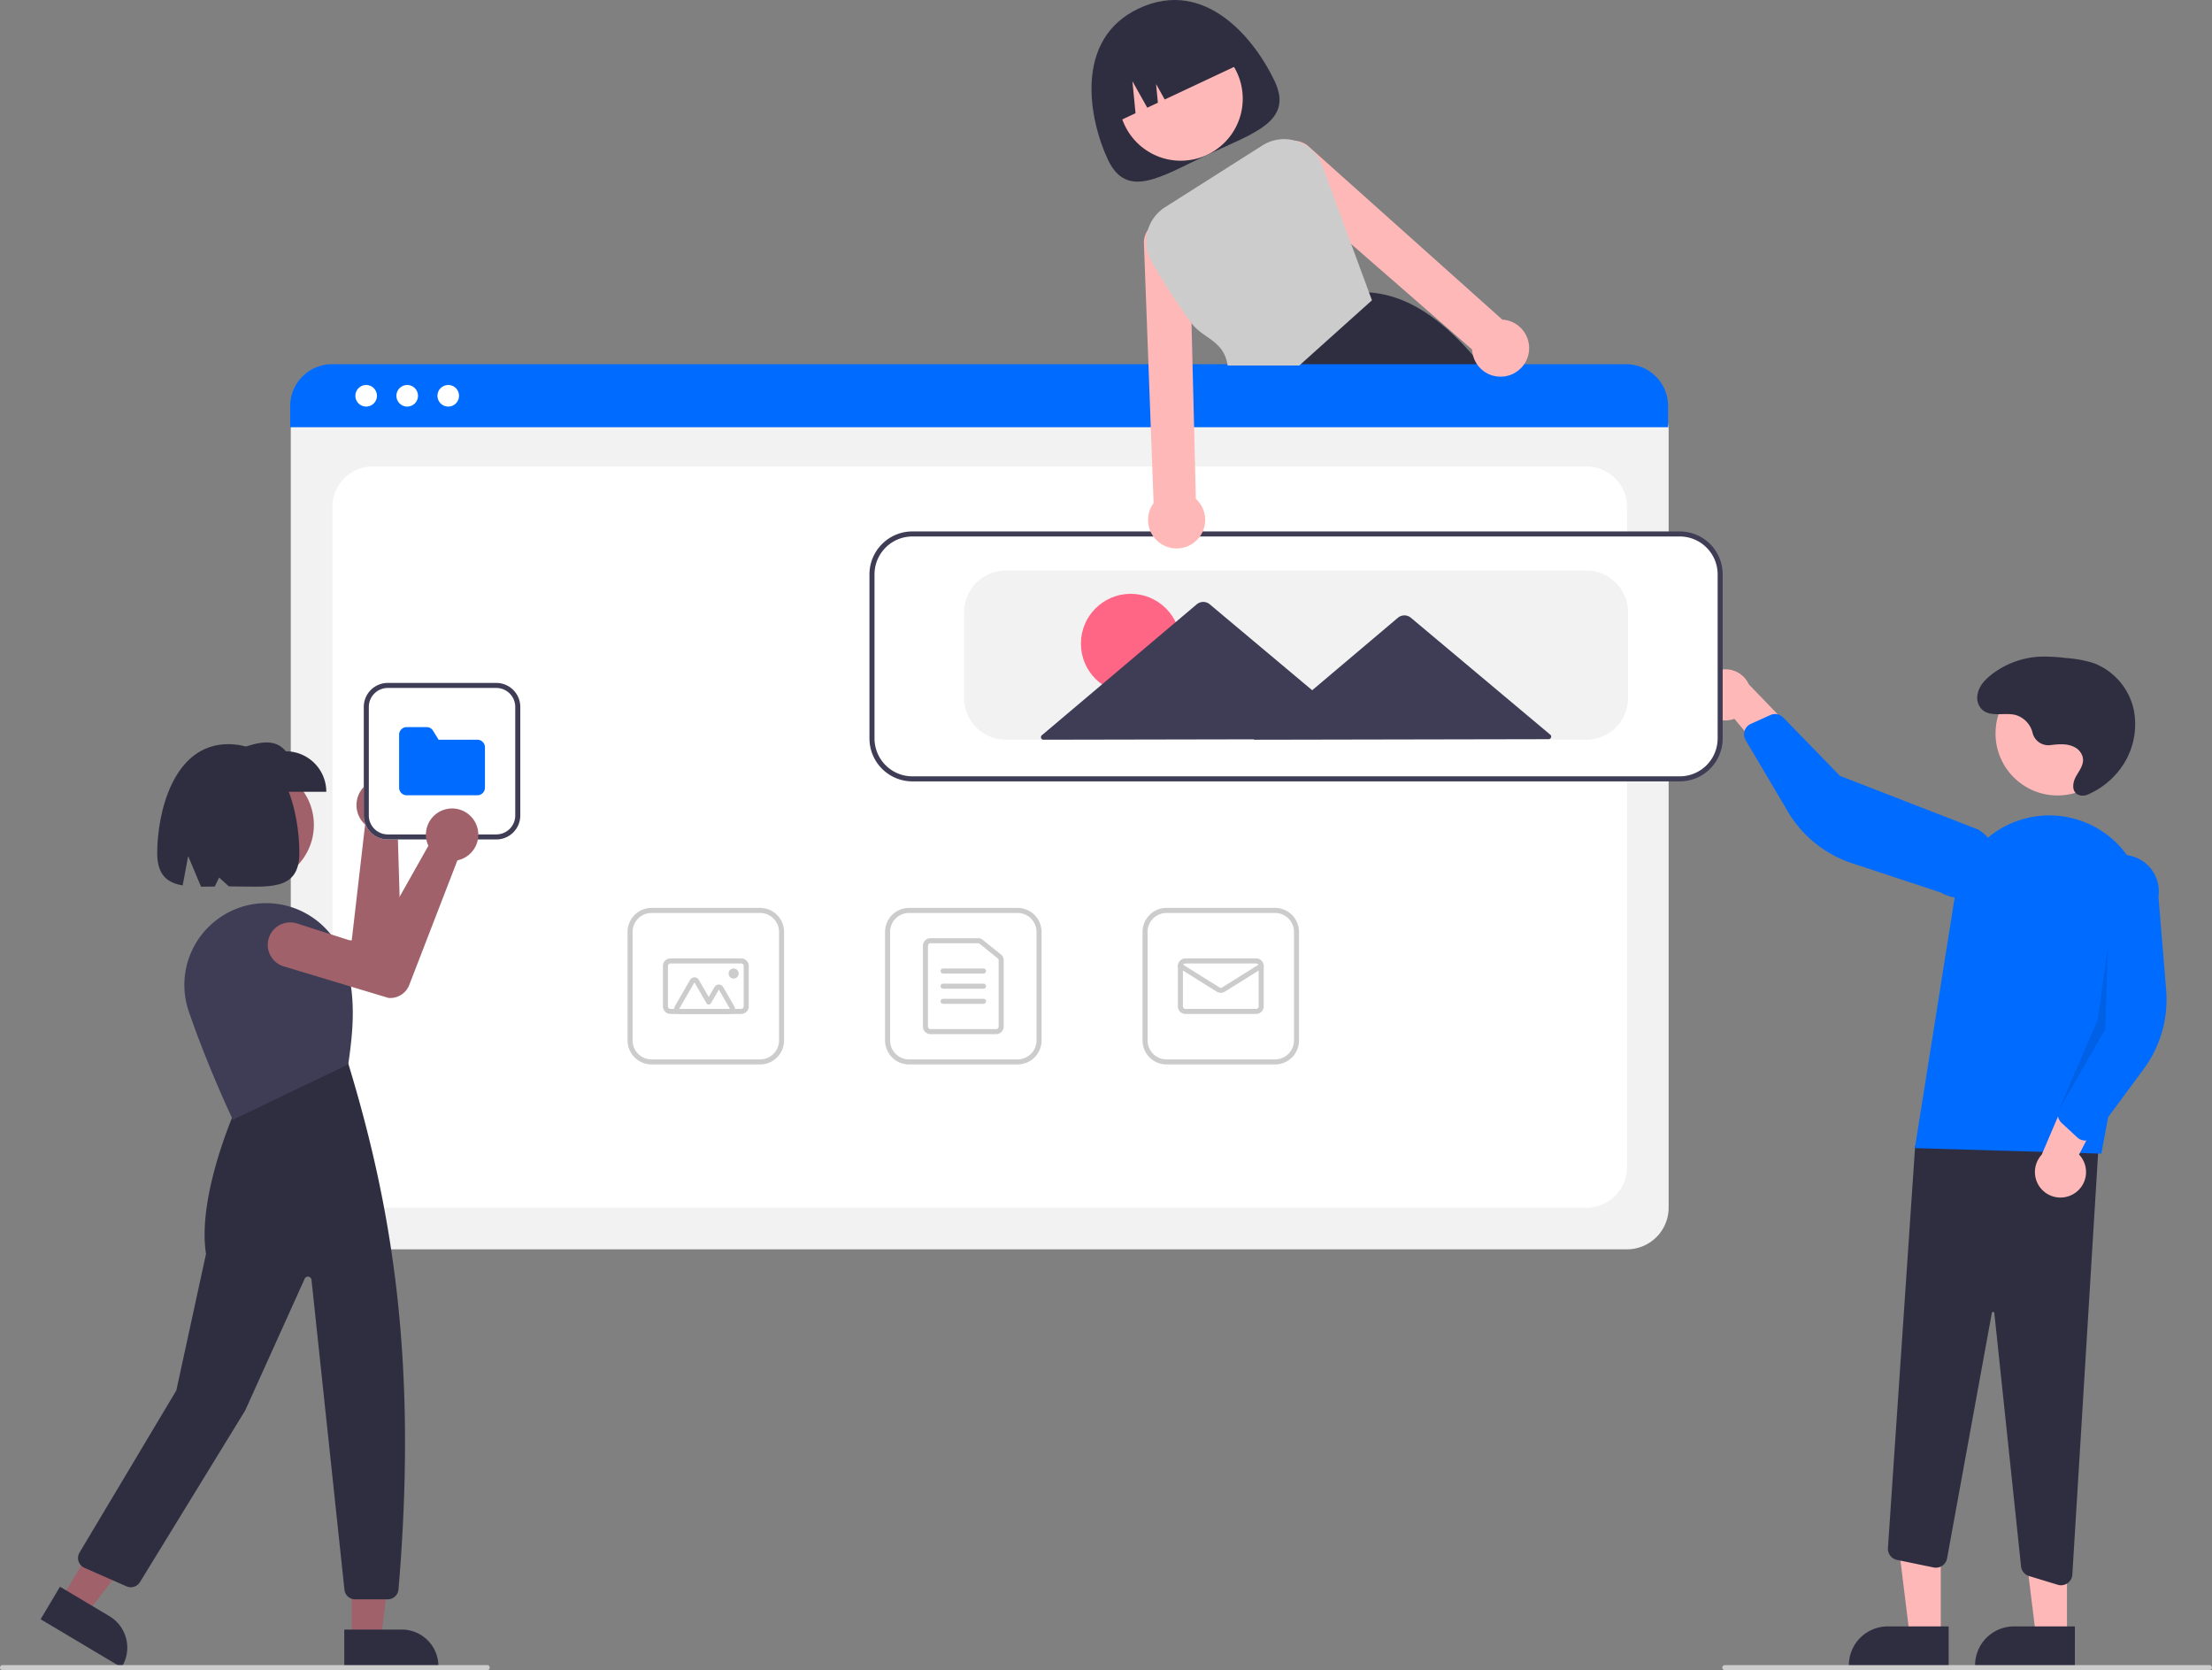 <?xml version="1.0" encoding="UTF-8" standalone="no"?>
<svg
   data-name="Layer 1"
   width="876.272"
   height="661.473"
   viewBox="0 0 876.272 661.473"
   version="1.1"
   id="svg47"
   xmlns="http://www.w3.org/2000/svg"
   xmlns:svg="http://www.w3.org/2000/svg">
  <rect x="0" y="0" width="876.272" height="661.473" fill="#808080" stroke="none"/>
  <defs
     id="defs47" />
  <path
     d="m 504.97,32.194 c 7.516,15.995 -8.411,20.526 -26.655,29.099 -18.244,8.573 -31.898,17.942 -39.414,1.947 -7.516,-15.995 -13.615,-47.743 12.195,-59.871 26.699,-12.546 46.358,12.829 53.874,28.825 z"
     fill="#2f2e41"
     id="path1" />
  <circle
     cx="467.746"
     cy="39.089"
     r="24.561"
     fill="#ffb8b8"
     id="circle1" />
  <path
     d="m 589.426,148.012 c -0.85,-1.11 -1.7,-2.2 -2.56,-3.26 q -1.665,-2.07 -3.35,-4.01 c -12.73,-14.69 -26.27,-23.94 -41.18,-24.93 h -0.02 l -0.22,-0.02 -29.71,28.96 -10.1,9.84 0.22,0.54 5.45,13.57 h 95.49 a 234.834,234.834 0 0 0 -14.02,-20.69 z"
     fill="#2f2e41"
     id="path2" />
  <path
     d="m 441.038,48.977 v 0 l 8.792,-4.131 -1.225,-12.683 5.879,10.496 4.202,-1.975 -0.714,-7.399 3.43,6.123 31.224,-14.673 v 0 a 26,26 0 0 0 -34.589,-12.474 l -4.525,2.126 A 26,26 0 0 0 441.038,48.977 Z"
     fill="#2f2e41"
     id="path3" />
  <path
     d="m 644.526,494.8 h -512.838 a 16.519,16.519 0 0 1 -16.5,-16.5 V 170.146 a 12.102,12.102 0 0 1 12.088,-12.088 h 521.453 a 12.311,12.311 0 0 1 12.297,12.297 v 307.945 a 16.519,16.519 0 0 1 -16.5,16.5 z"
     fill="#f2f2f2"
     id="path4" />
  <path
     d="m 147.688,478.3 h 480.839 a 16,16 0 0 0 16,-16 V 200.752 a 16,16 0 0 0 -16,-16 h -480.839 a 16,16 0 0 0 -16,16 v 261.548 a 16,16 0 0 0 16,16 z"
     fill="#ffffff"
     id="path5" />
  <path
     d="M 660.796,169.203 H 114.956 v -8.4 a 16.574,16.574 0 0 1 16.56,-16.55 h 512.72 a 16.574,16.574 0 0 1 16.56,16.55 z"
     fill="#006bff"
     id="path6" />
  <circle
     cx="145.051"
     cy="156.752"
     r="4.283"
     fill="#ffffff"
     id="circle6" />
  <circle
     cx="161.31"
     cy="156.752"
     r="4.283"
     fill="#ffffff"
     id="circle7" />
  <circle
     cx="177.569"
     cy="156.752"
     r="4.283"
     fill="#ffffff"
     id="circle8" />
  <path
     d="m 403.11,421.579 h -43 a 9.511,9.511 0 0 1 -9.5,-9.5 v -43 a 9.511,9.511 0 0 1 9.5,-9.5 h 43 a 9.511,9.511 0 0 1 9.5,9.5 v 43 a 9.511,9.511 0 0 1 -9.5,9.5 z m -43,-60 a 7.508,7.508 0 0 0 -7.5,7.5 v 43 a 7.508,7.508 0 0 0 7.5,7.5 h 43 a 7.508,7.508 0 0 0 7.5,-7.5 v -43 a 7.508,7.508 0 0 0 -7.5,-7.5 z"
     fill="#cccccc"
     id="path8" />
  <path
     d="m 394.61,409.579 h -26 a 3.003,3.003 0 0 1 -3,-3 v -32 a 3.003,3.003 0 0 1 3,-3 h 18.839 a 3.007,3.007 0 0 1 1.879,0.662 l 7.16,5.754 a 2.984,2.984 0 0 1 1.121,2.338 v 26.246 a 3.003,3.003 0 0 1 -3,3 z m -26,-36 a 1.001,1.001 0 0 0 -1,1 v 32 a 1.001,1.001 0 0 0 1,1 h 26 a 1.001,1.001 0 0 0 1,-1 v -26.246 a 0.995,0.995 0 0 0 -0.374,-0.779 l -7.161,-5.754 a 1.002,1.002 0 0 0 -0.626,-0.22 z"
     fill="#cccccc"
     id="path9" />
  <path
     d="m 389.61,385.579 h -16 a 1,1 0 0 1 0,-2 h 16 a 1,1 0 0 1 0,2 z"
     fill="#cccccc"
     id="path10" />
  <path
     d="m 389.61,391.579 h -16 a 1,1 0 0 1 0,-2 h 16 a 1,1 0 0 1 0,2 z"
     fill="#cccccc"
     id="path11" />
  <path
     d="m 389.61,397.579 h -16 a 1,1 0 0 1 0,-2 h 16 a 1,1 0 0 1 0,2 z"
     fill="#cccccc"
     id="path12" />
  <path
     d="m 505.11,421.579 h -43 a 9.511,9.511 0 0 1 -9.5,-9.5 v -43 a 9.511,9.511 0 0 1 9.5,-9.5 h 43 a 9.511,9.511 0 0 1 9.5,9.5 v 43 a 9.511,9.511 0 0 1 -9.5,9.5 z m -43,-60 a 7.508,7.508 0 0 0 -7.5,7.5 v 43 a 7.508,7.508 0 0 0 7.5,7.5 h 43 a 7.508,7.508 0 0 0 7.5,-7.5 v -43 a 7.508,7.508 0 0 0 -7.5,-7.5 z"
     fill="#cccccc"
     id="path13" />
  <path
     d="m 497.61,401.579 h -28 a 3.003,3.003 0 0 1 -3,-3 v -16 a 3.003,3.003 0 0 1 3,-3 h 28 a 3.003,3.003 0 0 1 3,3 v 16 a 3.003,3.003 0 0 1 -3,3 z m -28,-20 a 1.001,1.001 0 0 0 -1,1 v 16 a 1.001,1.001 0 0 0 1,1 h 28 a 1.001,1.001 0 0 0 1,-1 v -16 a 1.001,1.001 0 0 0 -1,-1 z"
     fill="#cccccc"
     id="path14" />
  <path
     d="m 483.61,393.217 a 3.003,3.003 0 0 1 -1.59,-0.453 l -14.94,-9.337 a 1,1 0 0 1 1.061,-1.696 l 14.94,9.337 a 1.006,1.006 0 0 0 1.06,0 l 14.939,-9.337 a 1,1 0 0 1 1.061,1.696 l -14.939,9.337 a 3.004,3.004 0 0 1 -1.591,0.453 z"
     fill="#cccccc"
     id="path15" />
  <path
     d="m 301.11,421.579 h -43 a 9.511,9.511 0 0 1 -9.5,-9.5 v -43 a 9.511,9.511 0 0 1 9.5,-9.5 h 43 a 9.511,9.511 0 0 1 9.5,9.5 v 43 a 9.511,9.511 0 0 1 -9.5,9.5 z m -43,-60 a 7.508,7.508 0 0 0 -7.5,7.5 v 43 a 7.508,7.508 0 0 0 7.5,7.5 h 43 a 7.508,7.508 0 0 0 7.5,-7.5 v -43 a 7.508,7.508 0 0 0 -7.5,-7.5 z"
     fill="#cccccc"
     id="path16" />
  <path
     d="m 293.61,401.579 h -28 a 3.003,3.003 0 0 1 -3,-3 v -16 a 3.003,3.003 0 0 1 3,-3 h 28 a 3.003,3.003 0 0 1 3,3 v 16 a 3.003,3.003 0 0 1 -3,3 z m -28,-20 a 1.001,1.001 0 0 0 -1,1 v 16 a 1.001,1.001 0 0 0 1,1 h 28 a 1.001,1.001 0 0 0 1,-1 v -16 a 1.001,1.001 0 0 0 -1,-1 z"
     fill="#cccccc"
     id="path17" />
  <path
     d="m 289.172,401.579 h -20.124 a 2,2 0 0 1 -1.732,-3 l 6.062,-10.5 a 2,2 0 0 1 3.464,0 l 3.915,6.781 2.268,-3.929 a 2,2 0 0 1 3.464,0 l 4.415,7.647 a 2,2 0 0 1 -1.732,3 z m 0,-2 v 0 l -4.415,-7.647 -3.134,5.429 a 1,1 0 0 1 -0.866,0.5 v 0 a 1,1 0 0 1 -0.866,-0.5 l -4.781,-8.281 -6.062,10.5 z"
     fill="#cccccc"
     id="path18" />
  <circle
     cx="290.61"
     cy="385.579"
     r="2"
     fill="#cccccc"
     id="circle18" />
  <polygon
     points="750.733,600.861 768.827,600.862 768.825,648.15 756.565,648.149 "
     fill="#ffb8b8"
     id="polygon18" />
  <path
     d="m 771.951,660.034 -39.531,-10e-4 v -0.5 a 15.386,15.386 0 0 1 15.386,-15.386 h 0.001 l 24.144,10e-4 z"
     fill="#2f2e41"
     id="path19" />
  <polygon
     points="800.733,600.861 818.827,600.862 818.825,648.15 806.565,648.149 "
     fill="#ffb8b8"
     id="polygon19" />
  <path
     d="m 821.951,660.034 -39.53,-10e-4 v -0.5 a 15.386,15.386 0 0 1 15.386,-15.386 h 0.001 l 24.144,10e-4 z"
     fill="#2f2e41"
     id="path20" />
  <path
     d="m 815.15,627.65 -11.354,-3.454 a 4.493,4.493 0 0 1 -3.166,-3.833 L 790.044,520.037 a 0.48,0.48 0 0 0 -0.479,-0.447 0.469,0.469 0 0 0 -0.51,0.409 l -17.731,97.199 a 4.5,4.5 0 0 1 -5.335,3.6 l -14.511,-2.989 a 4.516,4.516 0 0 1 -3.582,-4.712 l 10.785,-159.312 73.138,-7.892 -10.868,177.727 a 4.505,4.505 0 0 1 -4.484,4.228 4.526,4.526 0 0 1 -1.317,-0.196 z"
     fill="#2f2e41"
     id="path21" />
  <circle
     cx="815.08"
     cy="290.487"
     r="24.561"
     fill="#ffb8b8"
     id="circle21" />
  <path
     d="m 758.568,454.72 15.858,-99.851 a 37.857,37.857 0 0 1 48.005,-30.399 v 0 a 37.743,37.743 0 0 1 26.601,43.262 l -16.591,89.172 z"
     fill="#006bff"
     id="path22" />
  <path
     d="m 821.861,472.586 a 10.056,10.056 0 0 0 1.747,-15.32 l 16.396,-31.751 -18.465,1.97 -12.739,29.849 a 10.11,10.11 0 0 0 13.061,15.251 z"
     fill="#ffb8b8"
     id="path23" />
  <path
     d="m 825.372,451.665 a 4.506,4.506 0 0 1 -2.426,-1.151 l -6.273,-5.797 a 4.515,4.515 0 0 1 -1.092,-5.054 l 12.537,-29.718 -1.779,-58.72 a 14.497,14.497 0 1 1 28.727,3.919 l 3.041,36.912 a 46.373,46.373 0 0 1 -8.938,31.397 l -19.552,26.432 a 4.505,4.505 0 0 1 -3.195,1.804 4.455,4.455 0 0 1 -1.05,-0.024 z"
     fill="#006bff"
     id="path24" />
  <path
     d="m 673.641,277.105 a 10.056,10.056 0 0 0 13.426,7.582 l 22.846,27.478 5.385,-17.772 -22.52,-23.369 a 10.11,10.11 0 0 0 -19.137,6.081 z"
     fill="#ffb8b8"
     id="path25" />
  <path
     d="m 691.537,288.495 a 4.506,4.506 0 0 1 2.006,-1.786 l 7.784,-3.517 a 4.515,4.515 0 0 1 5.08,0.965 l 22.478,23.132 54.766,21.257 a 14.497,14.497 0 1 1 -14.809,24.926 l -35.177,-11.592 a 46.374,46.374 0 0 1 -25.427,-20.472 l -16.717,-28.31 a 4.505,4.505 0 0 1 -0.415,-3.646 4.454,4.454 0 0 1 0.432,-0.958 z"
     fill="#006bff"
     id="path26" />
  <polygon
     points="815.58,439.663 830.962,403.99 835.002,375.652 834.002,407.652 "
     opacity="0.1"
     id="polygon26" />
  <path
     d="m 812.266,295.103 a 6.423,6.423 0 0 1 -7.031,-4.702 9.764,9.764 0 0 0 -6.951,-7.274 c -4.505,-1.029 -10.012,1.091 -13.314,-2.322 a 6.637,6.637 0 0 1 -1.575,-5.842 c 0.608,-3.317 2.981,-5.823 5.563,-7.827 a 34.062,34.062 0 0 1 18.866,-7.051 67.677,67.677 0 0 1 10.621,0.528 47.009,47.009 0 0 1 10.864,1.985 25.576,25.576 0 0 1 16.002,18.68 29.528,29.528 0 0 1 -6.057,24.13 31.702,31.702 0 0 1 -12.161,9.259 4.744,4.744 0 0 1 -3.606,0.183 c -2.957,-1.176 -2.474,-4.839 -1.126,-7.283 1.443,-2.615 3.663,-5.146 2.503,-8.329 a 6.302,6.302 0 0 0 -3.127,-3.366 c -2.94,-1.499 -6.228,-1.145 -9.389,-0.78 z"
     fill="#2f2e41"
     id="path27" />
  <path
     d="m 665.433,308.973 h -304 a 16.519,16.519 0 0 1 -16.5,-16.5 v -65 a 16.519,16.519 0 0 1 16.5,-16.5 h 304 a 16.519,16.519 0 0 1 16.5,16.5 v 65 a 16.519,16.519 0 0 1 -16.5,16.5 z"
     fill="#ffffff"
     id="path28" />
  <path
     d="m 665.433,309.473 h -304 a 17.019,17.019 0 0 1 -17,-17 v -65 a 17.019,17.019 0 0 1 17,-17 h 304 a 17.019,17.019 0 0 1 17,17 v 65 a 17.019,17.019 0 0 1 -17,17 z m -304,-97 a 15.017,15.017 0 0 0 -15,15 v 65 a 15.017,15.017 0 0 0 15,15 h 304 a 15.017,15.017 0 0 0 15,-15 v -65 a 15.017,15.017 0 0 0 -15,-15 z"
     fill="#3f3d56"
     id="path29" />
  <path
     d="m 628.433,292.973 h -230 a 16.519,16.519 0 0 1 -16.5,-16.5 v -34 a 16.519,16.519 0 0 1 16.5,-16.5 h 230 a 16.519,16.519 0 0 1 16.5,16.5 v 34 a 16.519,16.519 0 0 1 -16.5,16.5 z"
     fill="#f2f2f2"
     id="path30" />
  <circle
     cx="447.928"
     cy="254.915"
     r="19.732"
     fill="#ff6584"
     id="circle30" />
  <path
     d="M 614.14,290.981 586.288,267.622 558.916,244.665 a 4,4 0 0 0 -5.153,0.01 l -27.283,23.062 -6.664,5.633 -10.048,-8.427 -30.537,-25.611 a 4,4 0 0 0 -5.152,0.01 l -30.438,25.728 -30.917,26.133 a 1,1 0 0 0 0.647,1.764 l 63.387,-0.122 20.064,-0.039 -0.196,0.166 59.808,-0.115 57.067,-0.11 a 1,1 0 0 0 0.641,-1.766 z"
     fill="#3f3d56"
     id="path31" />
  <path
     d="M 875.272,661.473 H 683.272 a 1,1 0 0 1 0,-2 h 192 a 1,1 0 0 1 0,2 z"
     fill="#cccccc"
     id="path32" />
  <path
     d="m 604.056,131.912 a 11.221,11.221 0 0 0 -7.25,-5.1 10.301,10.301 0 0 0 -1.66,-0.21 l -76.19,-68.12 a 9.015,9.015 0 0 0 -5.63,-2.69 7.67,7.67 0 0 0 -1.27,-0.04 9.055,9.055 0 0 0 -5.96,15.48 l 29.17,25.43 47.9,41.75 a 11.916,11.916 0 0 0 0.35,2.33 11.266,11.266 0 0 0 9.67,8.37 11.092,11.092 0 0 0 6.05,-1 11.407,11.407 0 0 0 3.88,-2.97 c 0.11,-0.13 0.21,-0.25 0.31,-0.39 a 11.293,11.293 0 0 0 0.63,-12.84 z"
     fill="#ffb8b8"
     id="path33" />
  <path
     d="m 473.736,197.562 -0.71,-28.86 -0.6,-23.95 -0.41,-16.76 -0.81,-32.67 a 9.046,9.046 0 0 0 -15.71,-5.25 6.923,6.923 0 0 0 -0.75,0.96 8.936,8.936 0 0 0 -1.56,6.05 l 1.78,47.67 0.89,23.95 1.14,30.55 a 12.047,12.047 0 0 0 -0.89,1.41 11.248,11.248 0 0 0 -0.71,8.84 11.311,11.311 0 0 0 15.56,6.63 11.301,11.301 0 0 0 2.78,-18.57 z"
     fill="#ffb8b8"
     id="path34" />
  <path
     d="m 542.336,115.812 -7.07,-19.15 -11.44,-31.02 a 16.006,16.006 0 0 0 -9.95,-9.68 c -0.18,-0.06 -0.37,-0.12 -0.55,-0.17 a 15.984,15.984 0 0 0 -13.24,1.82 l -38.53,24.44 a 16.093,16.093 0 0 0 -5.27,21.75 276.323,276.323 0 0 0 15.73,24.19 c 4.49,6.11 12.85,6.76 14.3,16.76 h 28.41 l 28.76,-25.82 z"
     fill="#cccccc"
     id="path35" />
  <circle
     cx="101.165"
     cy="326.682"
     r="23.172"
     fill="#a0616a"
     id="circle35" />
  <path
     d="m 158.051,310.732 q 0.343,0.273 0.664,0.578 a 10.38,10.38 0 0 1 -0.417,15.484 9.722,9.722 0 0 1 -0.814,0.613 l 1.568,52.945 a 8.061,8.061 0 0 1 -5.545,7.867 l -0.096,0.021 -42.989,4.578 a 8.899,8.899 0 1 1 -1.722,-17.713 l 30.644,-2.699 5.3,-45.851 a 9.876,9.876 0 0 1 -0.972,-0.99 10.38,10.38 0 0 1 14.378,-14.833 z"
     fill="#a0616a"
     id="path36" />
  <polygon
     points="156.397,604.561 139.326,604.561 139.328,649.174 150.895,649.174 "
     fill="#a0616a"
     id="polygon36" />
  <path
     d="m 136.378,645.398 22.778,-9.3e-4 h 9.2e-4 a 14.516,14.516 0 0 1 14.516,14.516 v 0.472 l -37.294,10e-4 z"
     fill="#2f2e41"
     id="path37" />
  <polygon
     points="61.857,603.582 47.189,594.849 24.366,633.182 34.304,639.099 "
     fill="#a0616a"
     id="polygon37" />
  <path
     d="m 23.763,628.428 19.572,11.653 7.9e-4,4.7e-4 a 14.516,14.516 0 0 1 5.046,19.899 l -0.241,0.405 -32.044,-19.079 z"
     fill="#2f2e41"
     id="path38" />
  <path
     d="m 153.624,633.417 h -12.952 a 4.238,4.238 0 0 1 -4.221,-3.797 L 123.394,506.882 a 1.415,1.415 0 0 0 -2.697,-0.433 L 97.141,558.608 55.437,626.611 a 4.266,4.266 0 0 1 -5.329,1.666 l -16.66,-7.33 a 4.247,4.247 0 0 1 -1.935,-6.064 l 38.337,-64.192 11.758,-54.085 c -3.698,-23.455 12.155,-58.326 12.316,-58.676 l 0.079,-0.17 43.668,-17.068 0.219,0.268 c 17.221,56.514 27.715,117.332 19.967,208.568 a 4.274,4.274 0 0 1 -4.232,3.89 z"
     fill="#2f2e41"
     id="path39" />
  <path
     d="m 92.243,443.474 -0.203,-0.427 c -0.097,-0.205 -9.807,-20.684 -17.292,-42.571 a 32.285,32.285 0 0 1 2.239,-25.873 32.637,32.637 0 0 1 20.813,-16.004 v 0 a 32.677,32.677 0 0 1 37.928,19.57 c 5.937,14.847 4.045,30.695 2.264,43.157 l -0.035,0.25 -0.227,0.109 z"
     fill="#3f3d56"
     id="path40" />
  <path
     d="M 129.26,313.593 H 92.466 v -16.038 c 8.076,-3.208 15.978,-5.937 20.756,0 a 16.038,16.038 0 0 1 16.038,16.038 z"
     fill="#2f2e41"
     id="path41" />
  <path
     d="m 90.429,294.724 c -21.996,0 -28.153,27.571 -28.153,43.126 0,8.674 3.923,11.777 10.088,12.827 l 2.177,-11.611 5.099,12.111 c 1.732,0.009 3.551,-0.025 5.437,-0.06 l 1.729,-3.56 3.855,3.496 c 15.441,0.023 27.921,2.274 27.921,-13.203 0,-15.554 -5.399,-43.126 -28.152,-43.126 z"
     fill="#2f2e41"
     id="path42" />
  <path
     d="M 193,661.473 H 1 a 1,1 0 1 1 0,-2 h 192 a 1,1 0 0 1 0,2 z"
     fill="#cccccc"
     id="path43" />
  <path
     d="m 196.61,332.473 h -43 a 9.511,9.511 0 0 1 -9.5,-9.5 v -43 a 9.511,9.511 0 0 1 9.5,-9.5 h 43 a 9.511,9.511 0 0 1 9.5,9.5 v 43 a 9.511,9.511 0 0 1 -9.5,9.5 z"
     fill="#ffffff"
     id="path44" />
  <path
     d="m 196.61,332.473 h -43 a 9.511,9.511 0 0 1 -9.5,-9.5 v -43 a 9.511,9.511 0 0 1 9.5,-9.5 h 43 a 9.511,9.511 0 0 1 9.5,9.5 v 43 a 9.511,9.511 0 0 1 -9.5,9.5 z m -43,-60 a 7.508,7.508 0 0 0 -7.5,7.5 v 43 a 7.508,7.508 0 0 0 7.5,7.5 h 43 a 7.508,7.508 0 0 0 7.5,-7.5 v -43 a 7.508,7.508 0 0 0 -7.5,-7.5 z"
     fill="#3f3d56"
     id="path45" />
  <path
     d="m 189.11,314.973 h -28 a 3.003,3.003 0 0 1 -3,-3 v -21 a 3.003,3.003 0 0 1 3,-3 h 7.882 a 2.981,2.981 0 0 1 2.555,1.427 l 2.198,3.573 h 15.364 a 3.003,3.003 0 0 1 3,3 v 16 a 3.003,3.003 0 0 1 -3,3 z"
     fill="#006bff"
     id="path46" />
  <path
     d="m 188.199,325.582 q 0.21,0.384 0.388,0.79 a 10.38,10.38 0 0 1 -6.393,14.109 9.72,9.72 0 0 1 -0.988,0.25 l -19.099,49.405 a 8.061,8.061 0 0 1 -8.163,5.099 l -0.096,-0.018 -41.397,-12.462 a 8.899,8.899 0 1 1 5.286,-16.993 l 29.29,9.404 22.676,-40.202 a 9.876,9.876 0 0 1 -0.511,-1.289 10.38,10.38 0 0 1 19.007,-8.091 z"
     fill="#a0616a"
     id="path47" />
</svg>
